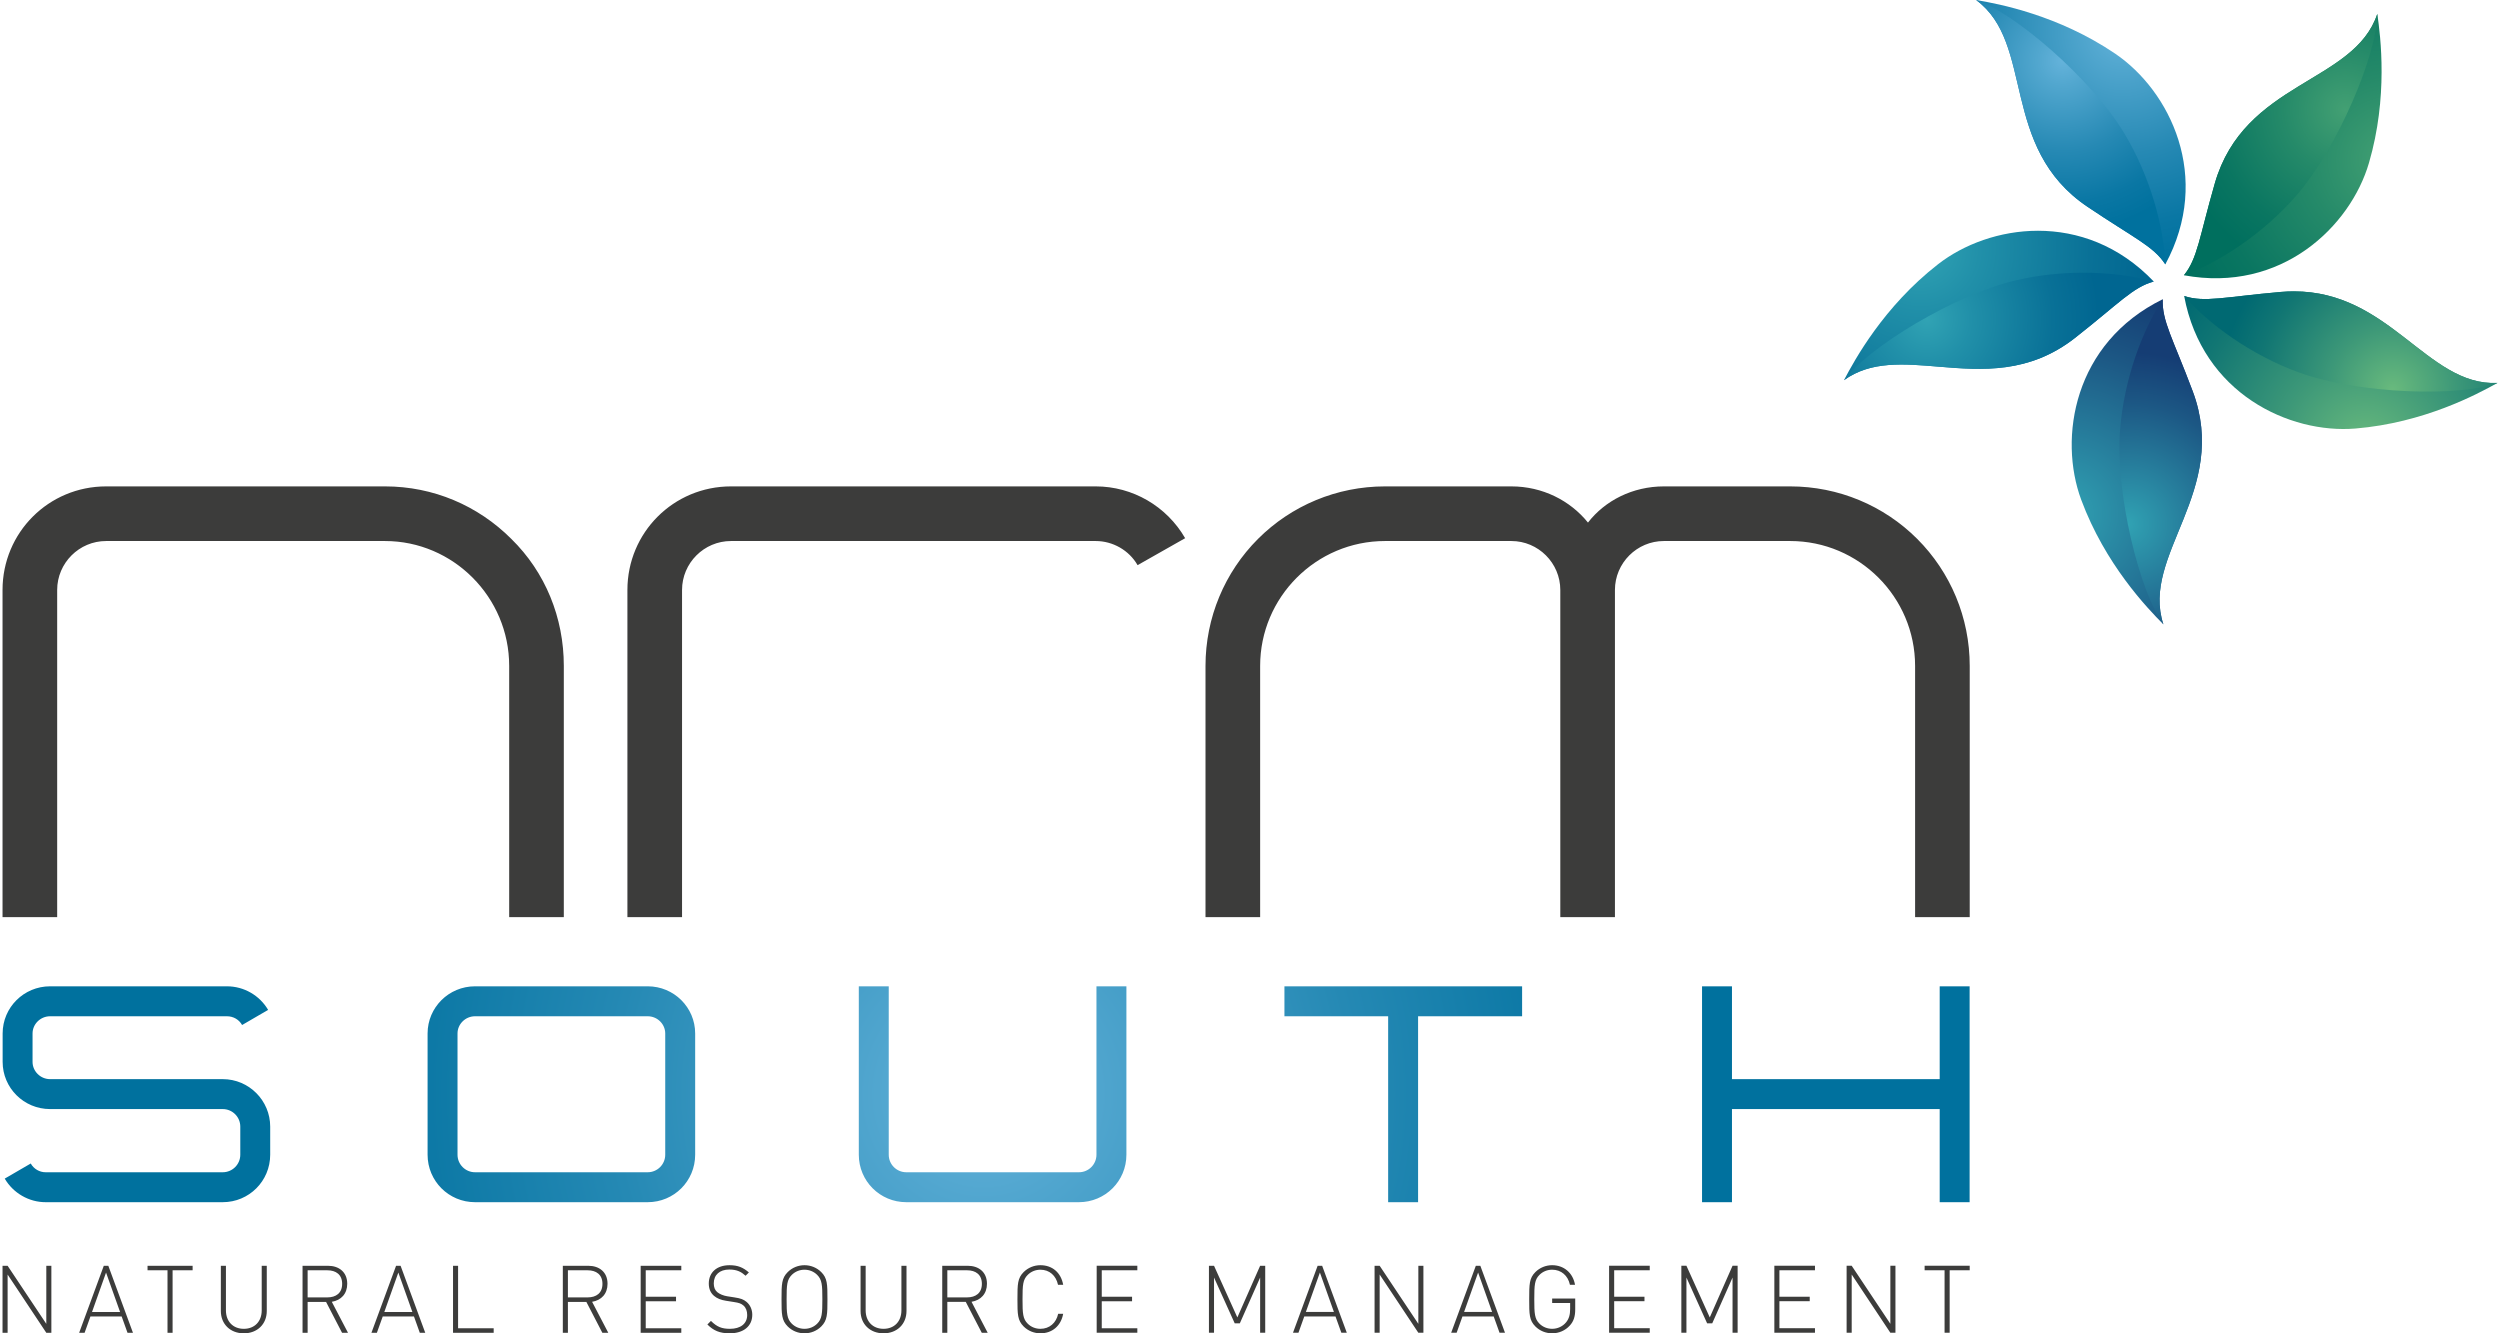 <?xml version="1.0" encoding="UTF-8"?>
<svg xmlns="http://www.w3.org/2000/svg" xmlns:xlink="http://www.w3.org/1999/xlink" viewBox="0 0 121.697 65.037" width="180px" height="96px">
  <defs>
    <clipPath id="b">
      <path d="m2.319,48.11C1.037,48.11.005,49.142.005,50.41v1.387c0,1.268,1.032,2.301,2.314,2.301h8.422c.472,0,.856.383.856.855v1.372c0,.472-.384.855-.856.855H2.099c-.295,0-.575-.162-.723-.427l-1.269.737c.413.708,1.18,1.15,1.992,1.15h8.642c1.283,0,2.315-1.032,2.315-2.315v-1.372c0-1.268-1.032-2.315-2.315-2.315H2.319c-.471,0-.855-.384-.855-.841v-1.387c0-.457.384-.839.855-.839h8.629c.309,0,.589.161.737.427l1.269-.738c-.413-.707-1.18-1.15-2.006-1.15H2.319Zm19.874,8.215v-5.915c0-.457.384-.839.855-.839h8.422c.472,0,.855.382.855.839v5.915c0,.472-.383.855-.855.855h-8.422c-.471,0-.855-.383-.855-.855m.855-8.215c-1.282,0-2.315,1.032-2.315,2.3v5.915c0,1.283,1.033,2.315,2.315,2.315h8.422c1.283,0,2.315-1.032,2.315-2.315v-5.915c0-1.268-1.032-2.3-2.315-2.3h-8.422Zm30.311,0v8.215c0,.472-.383.855-.855.855h-8.421c-.473,0-.856-.383-.856-.855v-8.215h-1.46v8.215c0,1.283,1.033,2.315,2.316,2.315h8.421c1.284,0,2.316-1.032,2.316-2.315v-8.215h-1.461Zm9.169,0v1.461h5.059v9.069h1.46v-9.069h5.074v-1.461h-11.593Zm31.962,0v4.528h-10.132v-4.528h-1.46v10.53h1.46v-4.542h10.132v4.542h1.46v-10.53h-1.46Z" fill="none" stroke-width="0"/>
    </clipPath>
    <radialGradient id="c" cx="-443.321" cy="101.443" fx="-443.321" fy="101.443" r="1" gradientTransform="translate(15176.551 3515.176) scale(34.126 -34.126)" gradientUnits="userSpaceOnUse">
      <stop offset="0" stop-color="#65b3db"/>
      <stop offset=".153" stop-color="#51a6cf"/>
      <stop offset=".532" stop-color="#2589b4"/>
      <stop offset=".827" stop-color="#0a77a4"/>
      <stop offset="1" stop-color="#00719e"/>
    </radialGradient>
    <clipPath id="d">
      <path d="m101.394,24.38c1.164,3.134,3.207,5.271,4.008,6.075-1.123-3.393,3.258-6.503,1.428-11.375-.969-2.579-1.504-3.424-1.46-4.484-4.349,2.134-5.096,6.767-3.976,9.784" fill="none" stroke-width="0"/>
    </clipPath>
    <radialGradient id="e" cx="-443.321" cy="101.443" fx="-443.321" fy="101.443" r="1" gradientTransform="translate(1249.245 -5000.641) rotate(-90) scale(11.326 -11.326)" gradientUnits="userSpaceOnUse">
      <stop offset="0" stop-color="#31a3b4"/>
      <stop offset=".079" stop-color="#2e9aae"/>
      <stop offset=".706" stop-color="#1c5784"/>
      <stop offset="1" stop-color="#153d74"/>
    </radialGradient>
    <clipPath id="f">
      <path d="m103.287,20.995c-.233,3.093.961,7.896,2.115,9.46-1.123-3.393,3.258-6.503,1.428-11.375-.969-2.579-1.504-3.424-1.46-4.484-.992,1.511-1.895,3.908-2.083,6.399" fill="none" stroke-width="0"/>
    </clipPath>
    <radialGradient id="g" cx="-443.321" cy="101.443" fx="-443.321" fy="101.443" r="1" gradientTransform="translate(954.024 -3700.903) rotate(-90) scale(8.398 -8.398)" gradientUnits="userSpaceOnUse">
      <stop offset="0" stop-color="#31a3b4"/>
      <stop offset=".079" stop-color="#2e9aae"/>
      <stop offset=".706" stop-color="#1c5784"/>
      <stop offset="1" stop-color="#153d74"/>
    </radialGradient>
    <clipPath id="h">
      <path d="m111.127,14.24c-2.745.24-3.703.527-4.712.199.884,4.762,5.145,6.729,8.353,6.464,3.331-.276,5.938-1.67,6.929-2.224-1.738.082-3.061-1.075-4.558-2.231-1.448-1.118-3.06-2.236-5.369-2.236-.209,0-.423.009-.643.028" fill="none" stroke-width="0"/>
    </clipPath>
    <radialGradient id="i" cx="-443.321" cy="101.443" fx="-443.321" fy="101.443" r="1" gradientTransform="translate(-4909.064 -1127.435) rotate(-180) scale(11.326 -11.326)" gradientUnits="userSpaceOnUse">
      <stop offset="0" stop-color="#69ba7d"/>
      <stop offset=".369" stop-color="#3d9878"/>
      <stop offset=".788" stop-color="#117673"/>
      <stop offset="1" stop-color="#006972"/>
    </radialGradient>
    <clipPath id="j">
      <path d="m111.127,14.24c-2.745.24-3.703.527-4.712.199,1.187,1.362,3.254,2.877,5.601,3.73,2.917,1.057,7.865,1.2,9.681.51-1.738.082-3.061-1.075-4.558-2.231-1.448-1.118-3.06-2.236-5.369-2.236-.209,0-.423.009-.643.028" fill="none" stroke-width="0"/>
    </clipPath>
    <radialGradient id="k" cx="-443.321" cy="101.443" fx="-443.321" fy="101.443" r="1" gradientTransform="translate(-3608.697 -831.744) rotate(180) scale(8.398 -8.398)" gradientUnits="userSpaceOnUse">
      <stop offset="0" stop-color="#69ba7d"/>
      <stop offset=".369" stop-color="#3d9878"/>
      <stop offset=".788" stop-color="#117673"/>
      <stop offset="1" stop-color="#006972"/>
    </radialGradient>
    <clipPath id="l">
      <path d="m94.406,12.892c-2.638,2.054-4.059,4.646-4.584,5.652,1.31-.946,2.905-.802,4.638-.657,2.097.175,4.396.349,6.638-1.41,2.167-1.702,2.812-2.467,3.835-2.745-1.696-1.776-3.726-2.475-5.647-2.476-1.866,0-3.628.661-4.88,1.636" fill="none" stroke-width="0"/>
    </clipPath>
    <radialGradient id="m" cx="-443.321" cy="101.443" fx="-443.321" fy="101.443" r="1" gradientTransform="translate(5119.822 1159.395) scale(11.325 -11.325)" gradientUnits="userSpaceOnUse">
      <stop offset="0" stop-color="#31a3b4"/>
      <stop offset=".255" stop-color="#2190a9"/>
      <stop offset=".732" stop-color="#097197"/>
      <stop offset="1" stop-color="#006691"/>
    </radialGradient>
    <clipPath id="n">
      <path d="m98.205,13.675c-3.021.71-7.241,3.298-8.383,4.869,1.31-.946,2.905-.802,4.638-.657,2.097.175,4.396.349,6.638-1.41,2.167-1.702,2.812-2.467,3.835-2.745-.949-.267-2.141-.43-3.424-.43-1.069,0-2.2.113-3.304.373" fill="none" stroke-width="0"/>
    </clipPath>
    <radialGradient id="o" cx="-443.321" cy="101.443" fx="-443.321" fy="101.443" r="1" gradientTransform="translate(3819.967 864.318) scale(8.398 -8.398)" gradientUnits="userSpaceOnUse">
      <stop offset="0" stop-color="#31a3b4"/>
      <stop offset=".255" stop-color="#2190a9"/>
      <stop offset=".732" stop-color="#097197"/>
      <stop offset="1" stop-color="#006691"/>
    </radialGradient>
    <clipPath id="p">
      <path d="m101.705,10.09c2.286,1.539,3.212,1.916,3.791,2.805,2.303-4.262.221-8.468-2.443-10.276-2.766-1.876-5.669-2.43-6.789-2.619,2.883,2.111,1.122,7.187,5.441,10.09" fill="none" stroke-width="0"/>
    </clipPath>
    <radialGradient id="q" cx="-443.321" cy="101.443" fx="-443.321" fy="101.443" r="1" gradientTransform="translate(5124.918 1150.677) scale(11.326 -11.326)" gradientUnits="userSpaceOnUse">
      <stop offset="0" stop-color="#65b3db"/>
      <stop offset=".142" stop-color="#52a7cf"/>
      <stop offset=".527" stop-color="#2689b4"/>
      <stop offset=".826" stop-color="#0a77a4"/>
      <stop offset="1" stop-color="#00719e"/>
    </radialGradient>
    <clipPath id="r">
      <path d="m101.705,10.09c2.286,1.539,3.212,1.916,3.791,2.805-.07-1.806-.725-4.283-2.018-6.42-1.606-2.654-5.367-5.872-7.214-6.475,2.883,2.111,1.122,7.187,5.441,10.09" fill="none" stroke-width="0"/>
    </clipPath>
    <radialGradient id="s" cx="-443.321" cy="101.443" fx="-443.321" fy="101.443" r="1" gradientTransform="translate(3823.847 854.835) scale(8.398 -8.398)" gradientUnits="userSpaceOnUse">
      <stop offset="0" stop-color="#65b3db"/>
      <stop offset=".142" stop-color="#52a7cf"/>
      <stop offset=".527" stop-color="#2689b4"/>
      <stop offset=".826" stop-color="#0a77a4"/>
      <stop offset="1" stop-color="#00719e"/>
    </radialGradient>
    <clipPath id="t">
      <path d="m107.906,8.957c-.761,2.649-.836,3.646-1.503,4.47,4.762.881,8.127-2.392,9.027-5.483.936-3.209.569-6.142.406-7.266-1.122,3.393-6.494,3.277-7.93,8.279" fill="none" stroke-width="0"/>
    </clipPath>
    <radialGradient id="u" cx="-443.321" cy="101.443" fx="-443.321" fy="101.443" r="1" gradientTransform="translate(-1032.885 5030.439) rotate(90) scale(11.325 -11.325)" gradientUnits="userSpaceOnUse">
      <stop offset="0" stop-color="#43a073"/>
      <stop offset=".362" stop-color="#258a69"/>
      <stop offset=".764" stop-color="#0a7661"/>
      <stop offset="1" stop-color="#006f5e"/>
    </radialGradient>
    <clipPath id="v">
      <path d="m107.906,8.957c-.761,2.649-.836,3.646-1.503,4.47,1.697-.621,3.852-2.007,5.489-3.893,2.032-2.344,3.938-6.913,3.944-8.856-1.122,3.393-6.494,3.277-7.93,8.279" fill="none" stroke-width="0"/>
    </clipPath>
    <radialGradient id="w" cx="-443.321" cy="101.443" fx="-443.321" fy="101.443" r="1" gradientTransform="translate(-737.222 3729.789) rotate(90) scale(8.398 -8.398)" gradientUnits="userSpaceOnUse">
      <stop offset="0" stop-color="#43a073"/>
      <stop offset=".362" stop-color="#258a69"/>
      <stop offset=".764" stop-color="#0a7661"/>
      <stop offset="1" stop-color="#006f5e"/>
    </radialGradient>
  </defs>
  <g isolation="isolate">
    <g id="a" data-name="Layer 1">
      <g mix-blend-mode="multiply">
        <g>
          <path d="m27.378,44.735v-12.253c0-2.354-.9-4.569-2.561-6.196-1.627-1.627-3.807-2.561-6.161-2.561H5.053c-2.803,0-5.053,2.25-5.053,5.053v15.957h2.665v-15.957c0-1.315,1.073-2.388,2.388-2.388h13.603c3.323,0,6.057,2.735,6.057,6.092v12.253h2.665Zm30.307-18.483c-.9-1.558-2.562-2.527-4.361-2.527h-17.791c-2.804,0-5.053,2.25-5.053,5.053v15.957h2.665v-15.957c0-1.315,1.073-2.388,2.388-2.388h17.791c.83,0,1.626.45,2.041,1.177l2.32-1.315Zm38.27,18.483v-12.253c0-2.354-.934-4.569-2.561-6.196-1.627-1.627-3.842-2.561-6.196-2.561h-6.161c-1.523,0-2.872.692-3.703,1.765-.866-1.073-2.215-1.765-3.738-1.765h-6.161c-2.354,0-4.569.934-6.196,2.561-1.627,1.627-2.561,3.842-2.561,6.196v12.253h2.665v-12.253c0-3.357,2.734-6.092,6.092-6.092h6.161c1.315,0,2.388,1.073,2.388,2.388v15.957h2.665v-15.957c0-1.315,1.073-2.388,2.388-2.388h6.161c3.358,0,6.092,2.735,6.092,6.092v12.253h2.665Z" fill="#3c3c3b" stroke-width="0"/>
          <g clip-path="url(#b)">
            <rect x=".005" y="48.11" width="95.945" height="10.53" fill="url(#c)" stroke-width="0"/>
          </g>
          <path d="m2.382,65.01v-3.268h-.247v2.832l-1.887-2.832h-.248v3.268h.248v-2.841l1.887,2.841h.247Zm3.98,0l-1.202-3.268h-.221l-1.202,3.268h.266l.284-.795h1.524l.285.795h.266Zm-.629-1.015h-1.368l.684-1.923.684,1.923Zm3.539-2.033v-.22h-2.199v.22h.974v3.048h.248v-3.048h.977Zm3.617,1.988v-2.208h-.247v2.175c0,.542-.349.9-.873.9s-.872-.358-.872-.9v-2.175h-.248v2.208c0,.638.464,1.087,1.12,1.087s1.12-.449,1.12-1.087m3.962,1.06l-.79-1.511c.459-.077.753-.394.753-.88,0-.57-.404-.877-.936-.877h-1.244v3.268h.248v-1.506h.899l.78,1.506h.29Zm-.285-2.387c0,.45-.303.661-.721.661h-.963v-1.322h.963c.418,0,.721.211.721.661m4.053,2.387l-1.202-3.268h-.221l-1.202,3.268h.266l.285-.795h1.524l.284.795h.266Zm-.628-1.015h-1.368l.684-1.923.684,1.923Zm3.966,1.015v-.221h-1.736v-3.047h-.247v3.268h1.983Zm5.59,0l-.789-1.511c.459-.077.753-.394.753-.88,0-.57-.404-.877-.937-.877h-1.244v3.268h.248v-1.506h.9l.78,1.506h.289Zm-.284-2.387c0,.45-.303.661-.721.661h-.964v-1.322h.964c.418,0,.721.211.721.661m3.846,2.387v-.221h-1.735v-1.317h1.478v-.22h-1.478v-1.29h1.735v-.22h-1.982v3.268h1.982Zm3.462-.877c0-.261-.106-.487-.285-.634-.138-.114-.276-.169-.583-.215l-.353-.055c-.184-.028-.372-.106-.487-.202-.115-.097-.17-.239-.17-.427,0-.413.285-.675.758-.675.39,0,.592.124.794.303l.16-.161c-.28-.243-.537-.353-.941-.353-.624,0-1.014.349-1.014.895,0,.253.083.454.257.602.138.119.335.201.583.238l.381.06c.266.041.353.074.473.174.119.106.179.267.179.46,0,.426-.326.674-.84.674-.395,0-.634-.092-.928-.386l-.174.175c.298.298.601.431,1.088.431.679,0,1.102-.353,1.102-.904m3.667-.757c0-.74-.004-1.029-.303-1.327-.216-.215-.509-.335-.817-.335s-.601.12-.817.335c-.298.298-.303.587-.303,1.327s.005,1.028.303,1.327c.216.215.509.334.817.334s.601-.119.817-.334c.299-.299.303-.588.303-1.327m-.248,0c0,.702-.018.955-.252,1.189-.165.165-.386.252-.62.252s-.454-.087-.62-.252c-.234-.234-.252-.487-.252-1.189s.018-.954.252-1.189c.166-.165.386-.253.62-.253s.455.088.62.253c.234.235.252.487.252,1.189m4.104.574v-2.208h-.248v2.175c0,.542-.349.9-.872.9s-.872-.358-.872-.9v-2.175h-.248v2.208c0,.638.464,1.087,1.12,1.087s1.12-.449,1.12-1.087m3.961,1.06l-.789-1.511c.459-.077.753-.394.753-.88,0-.57-.404-.877-.937-.877h-1.244v3.268h.248v-1.506h.9l.78,1.506h.289Zm-.284-2.387c0,.45-.303.661-.721.661h-.964v-1.322h.964c.418,0,.721.211.721.661m3.966,1.46h-.244c-.096.449-.426.734-.867.734-.234,0-.455-.087-.62-.252-.234-.234-.252-.487-.252-1.189s.018-.954.252-1.189c.165-.165.386-.253.62-.253.441,0,.762.285.859.735h.252c-.106-.592-.528-.955-1.111-.955-.307,0-.601.12-.817.335-.298.298-.303.587-.303,1.327s.005,1.028.303,1.327c.216.215.51.334.817.334.574,0,1.005-.362,1.111-.954m3.617.927v-.221h-1.735v-1.317h1.478v-.22h-1.478v-1.29h1.735v-.22h-1.983v3.268h1.983Zm6.238,0v-3.268h-.248l-1.111,2.52-1.138-2.52h-.248v3.268h.248v-2.694l1.01,2.235h.248l.991-2.235v2.694h.248Zm3.98,0l-1.203-3.268h-.22l-1.203,3.268h.267l.284-.795h1.524l.285.795h.266Zm-.629-1.015h-1.368l.684-1.923.684,1.923Zm4.365,1.015v-3.268h-.247v2.832l-1.887-2.832h-.248v3.268h.248v-2.841l1.887,2.841h.247Zm3.98,0l-1.203-3.268h-.22l-1.203,3.268h.267l.284-.795h1.524l.285.795h.266Zm-.629-1.015h-1.367l.684-1.923.683,1.923Zm4.054-.123v-.533h-1.125v.22h.877v.294c0,.28-.056.473-.198.648-.169.206-.422.316-.679.316-.234,0-.455-.087-.62-.252-.234-.234-.252-.487-.252-1.189s.018-.954.252-1.189c.165-.165.386-.253.62-.253.441,0,.771.285.867.735h.248c-.101-.579-.541-.955-1.115-.955-.308,0-.601.12-.818.335-.298.298-.302.587-.302,1.327s.004,1.028.302,1.327c.217.215.51.334.818.334.33,0,.642-.137.858-.376.193-.206.267-.45.267-.789m3.635,1.138v-.221h-1.735v-1.317h1.478v-.22h-1.478v-1.29h1.735v-.22h-1.983v3.268h1.983Zm4.287,0v-3.268h-.248l-1.111,2.52-1.138-2.52h-.248v3.268h.248v-2.694l1.01,2.235h.248l.991-2.235v2.694h.248Zm3.773,0v-.221h-1.735v-1.317h1.479v-.22h-1.479v-1.29h1.735v-.22h-1.982v3.268h1.982Zm3.925,0v-3.268h-.248v2.832l-1.886-2.832h-.248v3.268h.248v-2.841l1.886,2.841h.248Zm3.622-3.048v-.22h-2.199v.22h.973v3.048h.248v-3.048h.978Z" fill="#3c3c3b" stroke-width="0"/>
          <g clip-path="url(#d)">
            <rect x="95.503" y="14.936" width="17.928" height="15.18" transform="translate(32.828 101.826) rotate(-60.074)" fill="url(#e)" stroke-width="0"/>
          </g>
          <g clip-path="url(#f)">
            <rect x="97.587" y="16.14" width="16.541" height="12.77" transform="translate(33.525 103.031) rotate(-60.074)" fill="url(#g)" stroke-width="0"/>
          </g>
          <g clip-path="url(#h)">
            <rect x="106.166" y="9.856" width="15.78" height="15.668" transform="translate(20.251 84.939) rotate(-44.453)" fill="url(#i)" stroke-width="0"/>
          </g>
          <g clip-path="url(#j)">
            <rect x="106.796" y="9.599" width="14.52" height="14.384" transform="translate(20.881 84.681) rotate(-44.453)" fill="url(#k)" stroke-width="0"/>
          </g>
          <g clip-path="url(#l)">
            <rect x="92.199" y="6.739" width="10.358" height="16.322" transform="translate(61.945 106.818) rotate(-77.619)" fill="url(#m)" stroke-width="0"/>
          </g>
          <g clip-path="url(#n)">
            <rect x="93.198" y="7.981" width="8.36" height="15.883" transform="translate(60.946 107.622) rotate(-77.619)" fill="url(#o)" stroke-width="0"/>
          </g>
          <g clip-path="url(#p)">
            <rect x="95.667" y="-.529" width="12.73" height="13.952" transform="translate(-.145 9.917) rotate(-5.561)" fill="url(#q)" stroke-width="0"/>
          </g>
          <g clip-path="url(#r)">
            <rect x="95.661" y="-.417" width="10.438" height="13.729" transform="translate(-.15 9.806) rotate(-5.561)" fill="url(#s)" stroke-width="0"/>
          </g>
          <g clip-path="url(#t)">
            <rect x="104.102" y="-.742" width="14.565" height="16.469" transform="translate(6.219 44.949) rotate(-23.453)" fill="url(#u)" stroke-width="0"/>
          </g>
          <g clip-path="url(#v)">
            <rect x="104.256" y="-.673" width="13.728" height="15.45" transform="translate(6.373 44.808) rotate(-23.453)" fill="url(#w)" stroke-width="0"/>
          </g>
        </g>
      </g>
    </g>
  </g>
</svg>